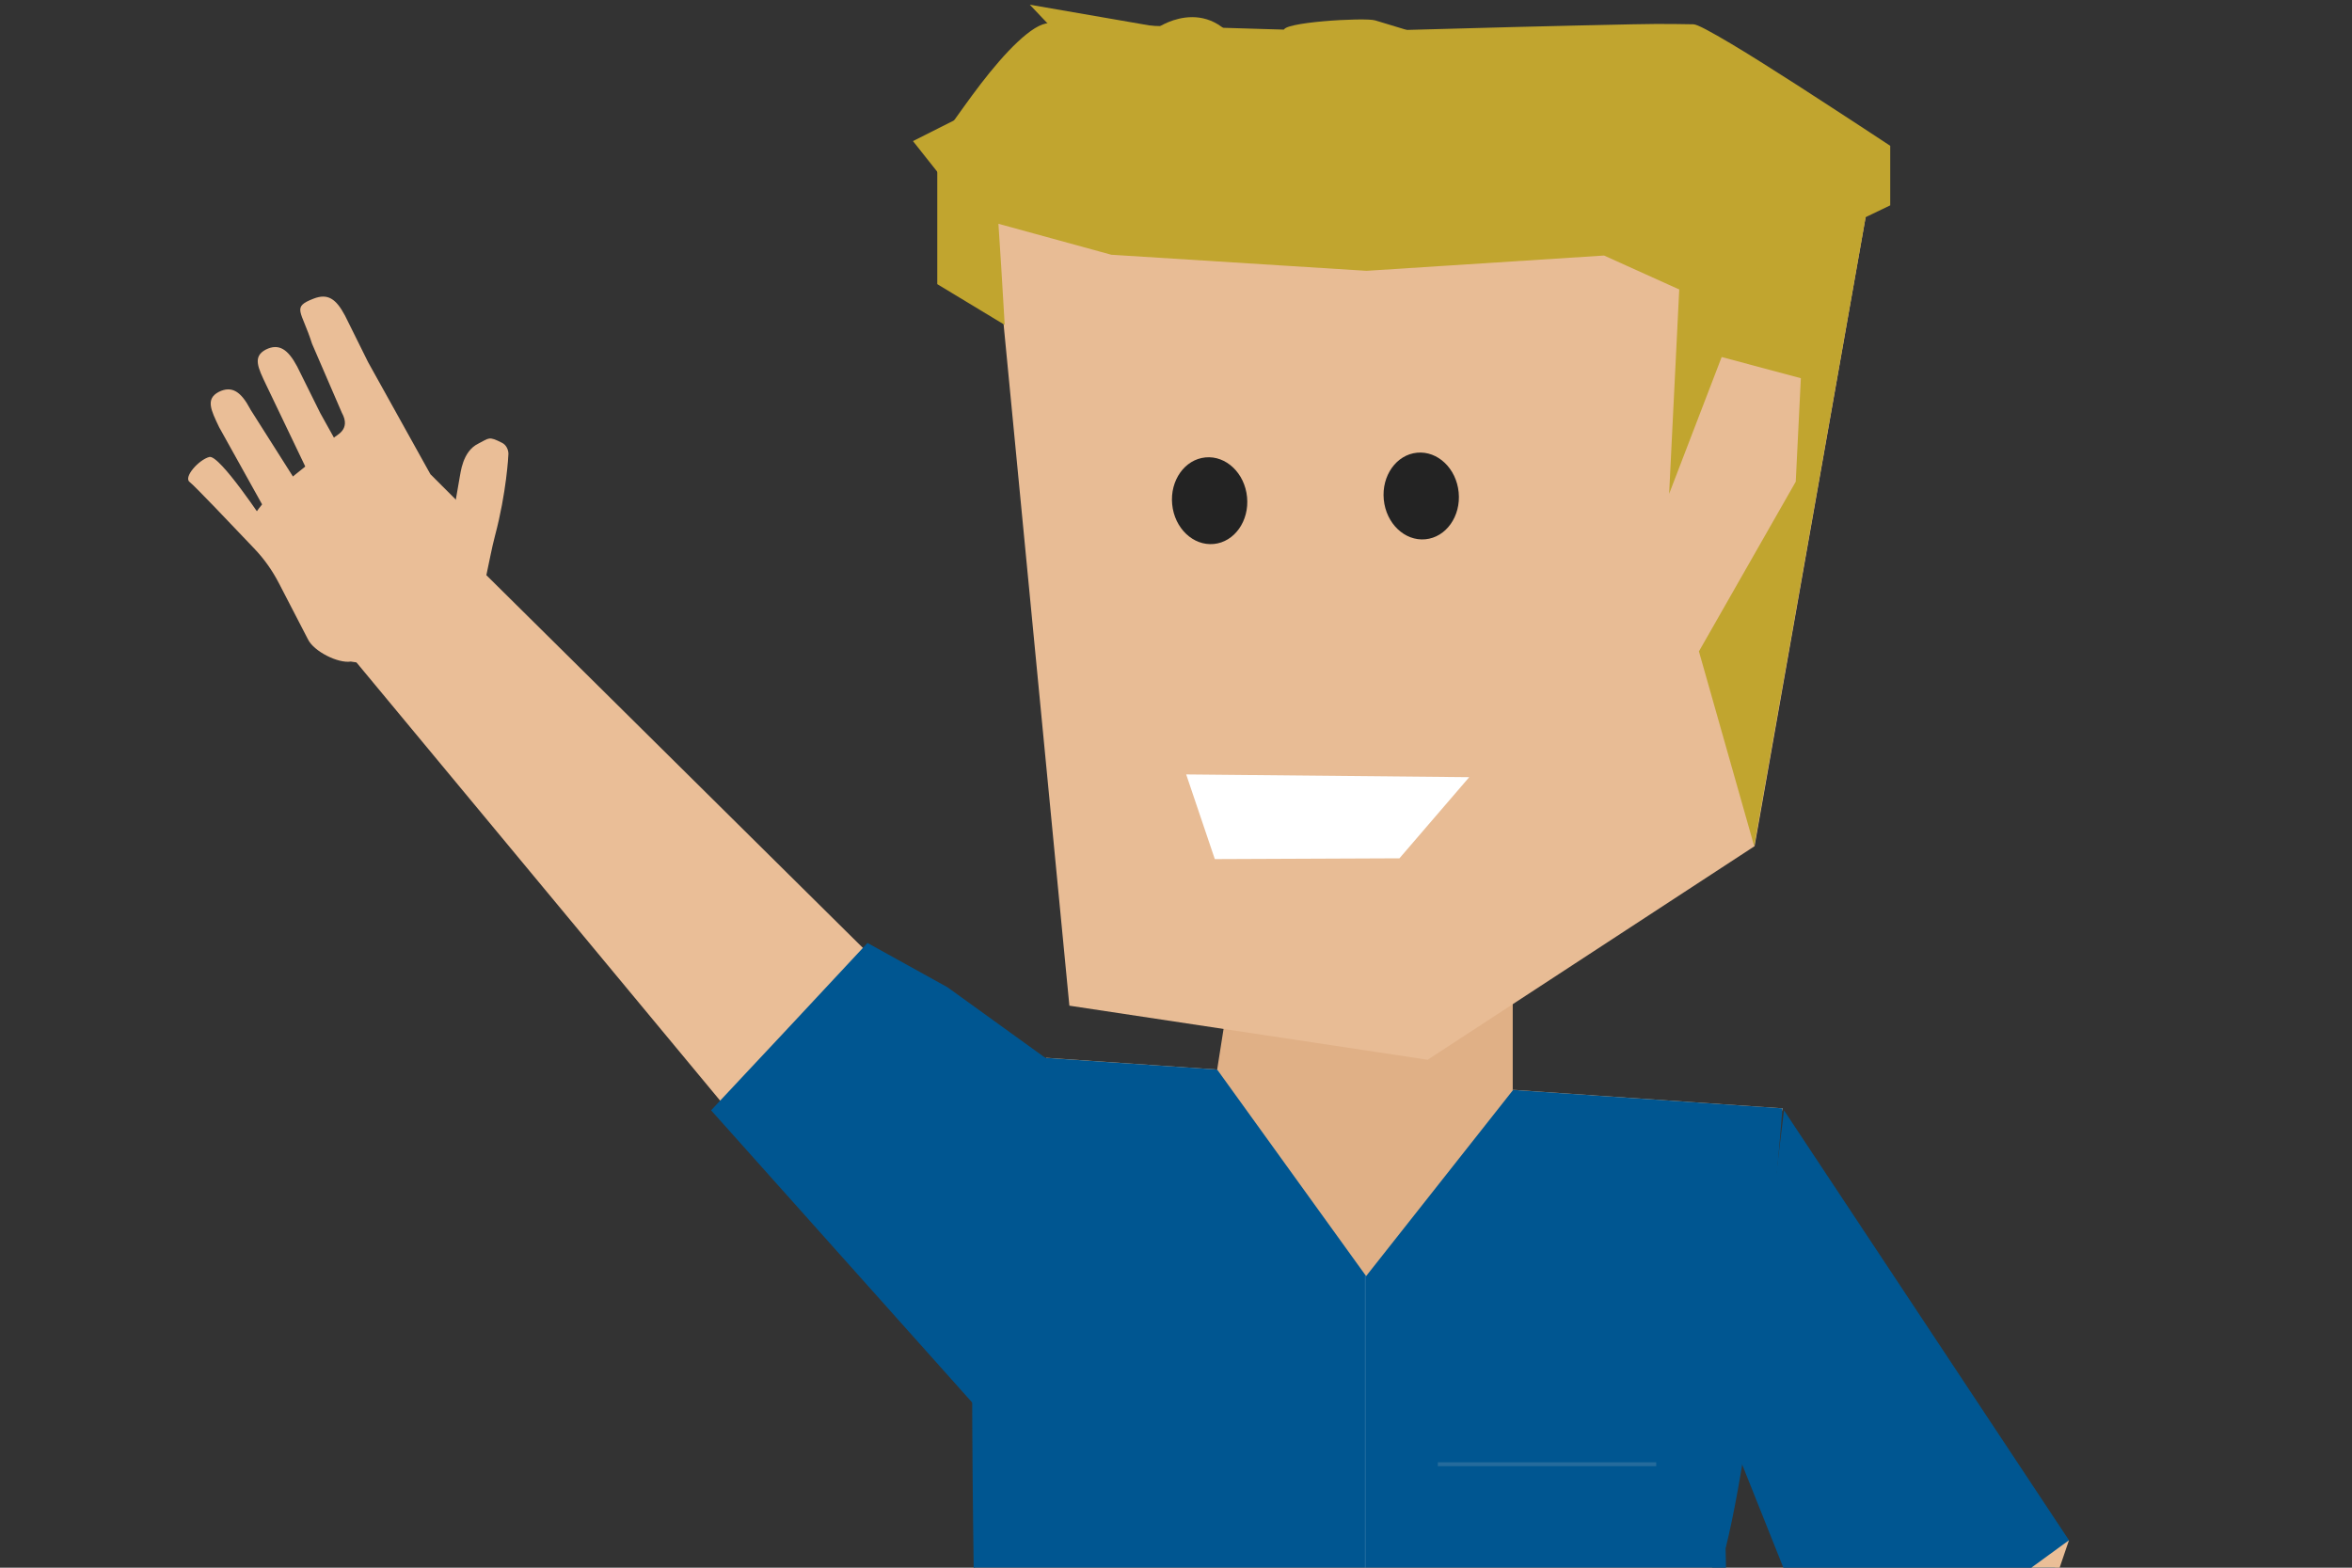 <?xml version="1.0" encoding="utf-8"?>
<!-- Generator: Adobe Illustrator 23.0.1, SVG Export Plug-In . SVG Version: 6.00 Build 0)  -->
<svg version="1.1" id="Layer_1" xmlns="http://www.w3.org/2000/svg" xmlns:xlink="http://www.w3.org/1999/xlink" x="0px" y="0px"
	 viewBox="0 0 600 400" style="enable-background:new 0 0 600 400;" xml:space="preserve">
<rect x="0" y="0" width="600" height="400" fill="#333333" stroke="none"/>
<style type="text/css">
	.st0{fill:#E1B188;}
	.st1{fill:#0F0F10;}
	.st2{fill:#192F3A;}
	.st3{fill:#EABE97;}
	.st4{fill:#603A19;}
	.st5{fill:#352317;}
	.st6{fill:#21292E;}
	.st7{fill:none;stroke:#858485;stroke-miterlimit:10;}
	.st8{fill:#7C8080;}
	.st9{fill:#FFFFFF;}
	.st10{fill:#784A3A;}
	.st11{fill:#754636;}
	.st12{fill:#265980;}
	.st13{fill:#784A34;}
	.st14{fill:#0B0B0B;}
	.st15{fill:#202121;}
	.st16{fill:#205475;}
	.st17{fill:#053A5B;stroke:#64727A;stroke-width:0.25;stroke-miterlimit:10;}
	.st18{fill:#1D506D;}
	.st19{opacity:0.5;}
	.st20{opacity:0.39;fill:none;stroke:#8E8E8E;stroke-width:0.25;stroke-miterlimit:10;enable-background:new    ;}
	.st21{fill:none;stroke:#64727A;stroke-width:0.5;stroke-miterlimit:10;}
	.st22{fill:#E0B086;}
	.st23{fill:#161616;}
	.st24{fill:#E8BC95;}
	.st25{fill:#603B1B;}
	.st26{fill:#282828;}
	.st27{fill:#1C1C1C;}
	.st28{fill:#2D2D2D;}
	.st29{display:none;fill:url(#_Path_606_1_);stroke:#AEAEAF;stroke-width:0.75;stroke-miterlimit:10;}
	.st30{opacity:0.94;fill:#353535;}
	.st31{fill:#212121;}
	.st32{fill:#2D2B2B;stroke:#515151;stroke-width:0.25;stroke-miterlimit:10;}
	.st33{opacity:0.39;fill:none;stroke:#8E8E8E;stroke-width:0.25;stroke-miterlimit:10;}
	.st34{fill:#1E1C1C;stroke:#515151;stroke-width:0.75;stroke-miterlimit:10;}
	.st35{fill:#4C1D0C;}
	.st36{opacity:0.94;}
	.st37{fill:none;stroke:#000000;stroke-miterlimit:10;}
	.st38{fill:#70261E;}
	.st39{fill:#E7BA99;}
	.st40{fill:#D13938;}
	.st41{fill:#181818;}
	.st42{fill:#355CA8;}
	.st43{fill:#4468B1;}
	.st44{fill:#492E81;}
	.st45{fill:#CACB2B;}
	.st46{fill:#365A99;}
	.st47{opacity:0.21;fill:#201D1E;enable-background:new    ;}
	.st48{fill:#005691;}
	.st49{fill:#545454;}
	.st50{fill:#C1A52F;}
	.st51{fill:#232323;}
	.st52{fill:none;stroke:#525052;stroke-miterlimit:10;}
	.st53{fill:#362D14;}
	.st54{opacity:0.13;fill:none;stroke:#FFFFFF;stroke-width:0.25;stroke-miterlimit:10;}
	.st55{opacity:0.18;fill:none;stroke:#D2D2D2;stroke-miterlimit:10;}
	.st56{fill:#729A47;}
	.st57{fill:#2C5468;}
	.st58{fill:#2B1B10;}
	.st59{fill:#2B2119;}
	.st60{fill:#121112;}
	.st61{opacity:0.18;fill:none;stroke:#D2D2D2;stroke-width:0.25;stroke-miterlimit:10;}
	.st62{fill:#1F110C;}
	.st63{fill:#784A33;}
	.st64{fill:#FCFDFF;}
	.st65{fill:#198E8E;}
	.st66{fill:#78BC99;}
	.st67{fill:#89A6D6;}
	.st68{fill:#383717;}
	.st69{fill:#E2E2E2;}
	.st70{fill:#C16306;}
	.st71{fill:#3D3028;}
</style>
<g>
	<path id="_Path_586_15_" class="st0" d="M3757.1,978.2c0,0-69.7,201,9.6,401.2l-75.6,32.9l-22-141l-29.3,139.9l-54.1-19.1
		c0,0-11.8-229.3-11.8-444.6l17.5-77.7l178.4,12.3C3759.5,913.1,3755.3,945.7,3757.1,978.2z"/>
	<path id="_Path_587_8_" class="st1" d="M3590.8,869.8l41.9,2.9l36,50l35.6-45.1l65.2,4.4c0,0-4.2,63.3-12.4,96.1
		c0,0,3.1,220.6,10.4,423.7l-76.6,10.5l-22.1-141l-22.5,141l-81.7-12.9c19-126.7,8.9-332.2,8.9-452L3590.8,869.8z"/>
	<polygon id="_Path_588_12_" class="st2" points="3687.6,1154 3576.7,1154 3543.8,1540.7 3483.3,1571.3 3622.3,1573.5 	"/>
	<polygon id="_Path_589_12_" class="st2" points="3768.9,1141.1 3651.3,1154 3711.7,1574.2 3859.3,1574.2 3789.6,1534.5 	"/>
	<path id="_Path_590_14_" class="st0" d="M3632.7,872.7l8.5-54.2l63.1,28v31.1C3704.3,877.6,3650.1,885.5,3632.7,872.7z"/>
	<g id="_Group_41_14_">
		<path id="_Path_591_14_" class="st3" d="M3576.5,661.5l18.9,195.7l86.8,13.1l79.1-51.8l27-152.7
			C3788.3,665.9,3650.9,629.6,3576.5,661.5z"/>
		<polygon id="_Path_592_11_" class="st4" points="3744.3,660.2 3740.7,733.3 3753.4,700.1 3772.5,705.3 3771.4,730.3 3747.9,771.4 
			3761.3,818.6 3788.3,665.9 		"/>
		
			<ellipse id="_Path_596_10_" transform="matrix(0.995 -9.591728e-02 9.591728e-02 0.995 -52.969 352.351)" class="st5" cx="3638.5" cy="727.1" rx="9.1" ry="10.5"/>
		
			<ellipse id="_Path_597_10_" transform="matrix(0.995 -9.591728e-02 9.591728e-02 0.995 -52.621 357.261)" class="st5" cx="3689.8" cy="726" rx="9.1" ry="10.5"/>
	</g>
	<polygon id="_Path_605_18_" class="st1" points="3769.4,882.4 3842.1,992 3799.5,1074.8 3750.6,971 	"/>
	<polygon id="_Path_605_17_" class="st3" points="3842.1,992 3771.7,1198.6 3760.5,1142.9 3781.6,1036.2 	"/>
	<path class="st4" d="M3746.9,685.7l-22.9-10.2l-58.3,3.7l-62.7-3.9l-22.5-6.5v8.8v4.4l2.1,6.6v4.4l-9.8-3.1l-4.1-2.5l-4.1-2.5
		l-4.1-2.5v-8.4v-8.4v-8.4V649c0,0,1.2-1.8,3.1-4.6c1.9-2.8,4.6-6.4,7.5-10.1c2.9-3.7,6.1-7.4,9.1-10.1c3-2.8,5.7-4.6,7.8-4.6
		c2.4,0,8.2,0.1,15.4,0.3c7.3,0.2,16,0.4,24.5,0.7c8.5,0.3,16.6,0.5,22.7,0.7c6,0.2,10,0.3,10,0.3s5.1-0.1,12.8-0.3s18-0.5,28.5-0.7
		c10.4-0.3,21-0.5,29.2-0.7s14-0.3,15-0.3c1,0,4.5,1.9,9.2,4.6c4.7,2.8,10.6,6.4,16.4,10.1c5.8,3.7,11.5,7.3,15.7,10.1
		c4.2,2.8,7,4.6,7,4.6l0,3.6l0,3.6l0,3.6l0,3.6l-11.9,5.6l-11.9,5.6l-11.9,5.6L3746.9,685.7z"/>
	<polyline class="st4" points="3693.4,623.9 3640.2,607.8 3655.8,628.6 3615.5,617.1 3634.4,631.3 	"/>
	<polyline class="st4" points="3784.4,649.2 3775.5,627.8 3772.2,636.6 3762.3,625.8 3763.5,630.5 	"/>
	<path class="st4" d="M3590.9,647.9l27.2-3.1l36.5-3c-3.1-1.2-15.3-10.6-21.9-11.9s-14.6-15-14.6-15h-38.6l28.3,15l-20.9,0
		l-35.8,18.1h20.9"/>
	<polygon class="st4" points="3575.7,1165.9 3662.6,1168.4 3763.6,1158 3760.4,1142 3651.3,1154 3576.1,1154 	"/>
	<rect x="3608.7" y="1154" class="st6" width="7.3" height="18"/>
	
		<rect x="3725.2" y="1145" transform="matrix(0.997 -7.376450e-02 7.376450e-02 0.997 -74.969 278.201)" class="st6" width="7.3" height="18"/>
	<polygon class="st7" points="3651.3,1152.6 3651.3,1170.8 3681.9,1169.9 3681.1,1148.8 	"/>
	<polygon class="st8" points="3544.7,1529.9 3469.8,1575.5 3623.2,1574.4 3628.6,1530.7 	"/>
	<polygon class="st8" points="3789.4,1529.9 3863.7,1575.5 3711.5,1574.4 3705.4,1530.8 	"/>
	<polyline class="st1" points="3576.5,948.4 3495.8,882.4 3516.3,860.3 3535.7,839.7 3556,851 3593.9,870.6 	"/>
	<polygon class="st3" points="3497.5,880.5 3398,760.8 3433.1,741.1 3534.2,841.2 	"/>
	<g>
		<g>
			<path class="st3" d="M3433.3,729.7c-1.7,6.4-2.6,14.6-5.1,19.1c-3.3,5.7-8.5,7.1-13,9.4l-0.2,0.1c-6.2,3.1-9.7-3.6-16.8-8.7
				l-23.4-16.7c-3.8-8.6,17.2-18.5,20.9-25.5c0.3-0.6,4.5-1.9,2-6.4l-7.6-17.6c-2.7-8.5-5.3-9.3,0.4-11.5c3.6-1.4,5.7,0,8,4.3
				c0,0.1,0.1,0.1,0.1,0.2l5.8,11.7l15.9,28.6 M3398,753.4"/>
		</g>
	</g>
	<g>
		<g>
			<path class="st3" d="M3388.6,715.2l-10.2-21.3c-2.1-4.4-3.5-7.2-0.1-9c3.4-1.7,5.7,0,8,4.3c0,0.1,0.1,0.1,0.1,0.2l5.8,11.7
				l15.9,28.6"/>
		</g>
	</g>
	<g>
		<g>
			<path class="st3" d="M3426.1,727.1l1.7-9.8c0.2-0.7,0.6-6.4,4.7-8.4c2.8-1.4,2.6-2,6.1-0.2c1,0.5,1.6,1.7,1.6,2.8
				c0,0.4-0.5,9.9-3.4,20.8c-1.7,6.4-2.6,14.6-5.1,19.1c-3.3,5.7-8.5,7.1-13,9.4"/>
		</g>
	</g>
	<g>
		<g>
			<path class="st3" d="M3380.2,729.6l-13.8-24.9c-2.1-4.4-3.5-7.2-0.1-9c3.4-1.7,5.7,0,8,4.3c0,0.1,0.1,0.1,0.1,0.2l11.6,18.3"/>
		</g>
	</g>
	<path class="st3" d="M3378.1,729.3c0,0-11.6-17.6-14.2-16.9c-2.7,0.7-6.7,5.2-5,6.4c1.2,0.9,10.9,11.1,16.4,16.9
		c2.6,2.7,4.7,5.7,6.4,9l7.4,14.3c1.5,3,7.6,6.1,10.9,5.6l21.3,3.2"/>
	<path class="st4" d="M3747.9,771.4l13.4,47.2l-3.2,15.2l-6,5.9l-11.5,5.6l-16,6.7l-15.5,7.7l-17.3,7.6l-14.6,4.6
		c-2.8,0.9-5.8,1-8.7,0.3l-19.6-4.9l-38.7-3.2l-24.9-4.2l-2.6-23.3l2.3-41.5l10.8-10.2c0,0,57.9,0.7,58.6,0.7s46.8-5.1,46.8-5.1
		l34.1-1.2L3747.9,771.4z"/>
	<polygon id="_Path_598_12_" class="st9" points="3633.4,800.3 3701.9,801 3685,820.6 3640.3,820.8 	"/>
	<polyline class="st4" points="3595.8,784.8 3582.7,693.2 3578.8,692 3585,795 	"/>
</g>
<g>
	<g>
		<g>
			<path class="st10" d="M-2408.5-286.4c-5.4-10.9,14.9-21.2,18.7-24.6c0.5-0.4,4.8-3.5,5.3-3.9l-7.6-19.9c-2.2-4.4-3.7-7.1-0.3-8.9
				c3.4-1.8,5.6-0.1,8,4.1c0,0.1,0.1,0.1,0.1,0.2l6,11.5l13.4,22.7l6.4,8.8c0.2-0.8,2.5-10.6,5.3-14.1c1.6-1.9,3.5-6,7-4.3
				c1,0.5,0.7,5.6,0.7,6.7c0,0.4-0.3,9.9-2.8,20.7c-1.5,6.4-2.2,14.6-4.6,19.1c-3.1,5.8-8.3,7.3-12.7,9.7l-0.2,0.1
				c-6.1,3.2-14.2,10.1-21.4,5.3L-2408.5-286.4z M-2382.7-263"/>
		</g>
		<g>
			<path class="st10" d="M-2389.6-309.6c0.4-0.4-4.7,3.3-4.3,2.9l-10.4-20c-1.8-3.9-3.2-6.6-0.3-8.3c2.9-1.7,4.9-0.3,7.2,3.2
				c0,0.1,0.1,0.1,0.1,0.2l5.7,9.8l6.1,9.4L-2389.6-309.6z"/>
		</g>
		<g>
			<path class="st10" d="M-2399-300.9c0.4-0.4-5.8,2.3-5.5,1.9l-10.3-18.3c-2.4-3.5-4-5.8-1.2-7.7c2.7-1.9,4.9-0.7,7.4,2.6
				c0,0.1,0.1,0.1,0.1,0.2l6.5,9.3l6.9,8.9L-2399-300.9z"/>
		</g>
		<g>
			<path class="st10" d="M-2404.3-290.8c0.1-0.3-1.7,0.8-3.1,1.6c-0.7,0.4-2-0.9-2.6-1.5l-12.5-13.7c-3-3-5-4.9-3-7
				c2-2,4.2-1.1,7.3,1.8c0.1,0.1,0.1,0.1,0.2,0.2l8.1,8l8.3,7.6L-2404.3-290.8z"/>
		</g>
	</g>
	<g>
		<g>
			<path class="st11" d="M-2190.3-70.2c0,0,62.3,199.9-21,394.5l73.2,34.7l33.3-163.6l17.1,164.2l53.7-17.2
				c0,0,18.2-225.4,24.6-437.5l-14.6-77l-174.9,6.7C-2190.2-134.3-2187.5-102.2-2190.3-70.2L-2190.3-70.2z"/>
			<path class="st12" d="M-2024.5-172l-41.3,1.5l-36.8,48.4l-31.2-45.4l-66.1,2.6c0,0,2.2,62.4,9.1,94.7c0,0-18.4,336.4-31.3,536.3
				l59,5.9l56.5-263.3l31.7,270.5l36.3-2.1l32.7-5c-15-125.1-8-449.5-4.5-567.6L-2024.5-172z"/>
			<path class="st6" d="M-2074.4,479.3l36.3-1.7l32.7-5l46,41.7l-116-0.3L-2074.4,479.3z"/>
			<path class="st6" d="M-2192.4,469.3l29.7,1.8l-3,40.2l-112.7-3.4l56.7-41.8L-2192.4,469.3z"/>
			<path class="st11" d="M-2067-170.3l-7.3-57.6l-59.9,31.6l2.7,32.4c0.4-0.5,47.6,7.9,63.7-5.6L-2067-170.3z"/>
			<path class="st13" d="M-2222.2-374.1l18.7,187.4l107.7,9.8l72.2-41l34.4-150.1C-1989.1-368-2139.6-404.8-2222.2-374.1
				L-2222.2-374.1z"/>
			<path class="st14" d="M-2037.5-374.2l-6.4,71.8l14.8-32.4l20.9,5.2l-1.9,24.9l-27.4,40.3l13.4,46.7l22-62.2
				c9.5-27.5,15.3-53.4,14.3-82.3l-2-5.6L-2037.5-374.2z"/>
			
				<ellipse transform="matrix(1 -2.572812e-02 2.572812e-02 1 7.159 -55.867)" class="st15" cx="-2167.5" cy="-306.1" rx="10.1" ry="10.5"/>
			
				<ellipse transform="matrix(1 -2.572812e-02 2.572812e-02 1 7.125 -54.421)" class="st15" cx="-2111.3" cy="-304.1" rx="10.1" ry="10.5"/>
			<path class="st9" d="M-2172.6-240.2l75.4,1.1l-19.4,19.6l-48.8-0.2L-2172.6-240.2z"/>
			<path class="st14" d="M-1988-372.9c-6.4-46.5-76.2-43.1-119.5-53.3c-64.7-15.1-95.5-36.6-129.8,31.8c-4.4,8.9,4,15.5,27.3,18.4
				c26.5,3.2,70.1,1.7,100.9,8.7c26.4,6,41.9,24.5,66.1,29.5c19.3,3.9,38.1-6.4,48.8-12.5c2.1-0.9,3.9-2.9,5-5.4
				C-1987.3-361.5-1986.9-367.5-1988-372.9L-1988-372.9z"/>
			<path class="st14" d="M-2217.3-325.4l-19.2-62.3l23.5,15.1L-2217.3-325.4z"/>
			
				<ellipse transform="matrix(0.344 -0.939 0.939 0.344 -1100.543 -2337.946)" class="st14" cx="-2223.1" cy="-381.5" rx="9.6" ry="14.7"/>
			
				<ellipse transform="matrix(0.345 -0.939 0.939 0.345 -1096.802 -2337.209)" class="st14" cx="-2222.2" cy="-383.1" rx="9.6" ry="14.7"/>
			
				<ellipse transform="matrix(0.22 -0.975 0.975 0.22 -1259.039 -2429.387)" class="st14" cx="-2149.1" cy="-427.2" rx="9.6" ry="8.2"/>
			
				<ellipse transform="matrix(0.22 -0.975 0.975 0.22 -1250.288 -2411.373)" class="st14" cx="-2133.5" cy="-423.6" rx="9.6" ry="10.1"/>
			
				<ellipse transform="matrix(0.22 -0.975 0.975 0.22 -1238.61 -2380.787)" class="st14" cx="-2108.5" cy="-415.6" rx="15.6" ry="22.9"/>
			<ellipse class="st14" cx="-2083.9" cy="-414.3" rx="13.7" ry="13.7"/>
			
				<ellipse transform="matrix(0.22 -0.975 0.975 0.22 -1214.416 -2325.748)" class="st14" cx="-2062" cy="-403.2" rx="19.2" ry="19.2"/>
			
				<ellipse transform="matrix(0.22 -0.975 0.975 0.22 -1196.813 -2320.941)" class="st14" cx="-2050.2" cy="-411.9" rx="9.6" ry="9.6"/>
			
				<ellipse transform="matrix(0.22 -0.975 0.975 0.22 -1252.832 -2412.682)" class="st14" cx="-2135.6" cy="-422.7" rx="18.8" ry="18.8"/>
			
				<ellipse transform="matrix(0.22 -0.975 0.975 0.22 -1190.341 -2305.001)" class="st14" cx="-2037" cy="-407.9" rx="9.6" ry="9.6"/>
			
				<ellipse transform="matrix(0.22 -0.975 0.975 0.22 -1194.793 -2251.312)" class="st14" cx="-2005.6" cy="-378.3" rx="20.2" ry="20.2"/>
			
				<ellipse transform="matrix(0.22 -0.975 0.975 0.22 -1200.467 -2225.019)" class="st14" cx="-1992" cy="-361.6" rx="9.6" ry="9.6"/>
			
				<ellipse transform="matrix(0.22 -0.975 0.975 0.22 -1239.875 -2202.693)" class="st14" cx="-1997.7" cy="-325.8" rx="9.6" ry="9.6"/>
			
				<ellipse transform="matrix(0.22 -0.975 0.975 0.22 -1222.214 -2203.003)" class="st14" cx="-1989.1" cy="-337" rx="22.5" ry="12.4"/>
			
				<ellipse transform="matrix(0.558 -0.83 0.83 0.558 -650.583 -1790.115)" class="st14" cx="-2006" cy="-284.2" rx="17.9" ry="9.6"/>
			
				<ellipse transform="matrix(1.022001e-02 -1 1 1.022001e-02 -1728.146 -2272.448)" class="st14" cx="-2012" cy="-263.3" rx="15.1" ry="9.6"/>
			
				<ellipse transform="matrix(9.926734e-03 -1 1 9.926734e-03 -1745.895 -2264.548)" class="st14" cx="-2016.5" cy="-250.6" rx="17" ry="11.9"/>
			<path class="st14" d="M-2012.4-231.9c-3.6,13.8-9.5,17.1-11.2,14.4c-1.4-2.2,1.1-6.8,0.7-9.2c-0.7-3-2.6-2.9-1.5-7.9
				c1.9-8.5,6.1-14.6,9.2-13.9S-2010.5-240.4-2012.4-231.9z"/>
			
				<ellipse transform="matrix(7.007200e-02 -0.998 0.998 7.007200e-02 -1548.377 -2277.856)" class="st14" cx="-1995.9" cy="-308.4" rx="17" ry="11.5"/>
			
				<ellipse transform="matrix(0.22 -0.975 0.975 0.22 -1183.811 -2294.178)" class="st14" cx="-2026.9" cy="-406.6" rx="9.6" ry="9.6"/>
			
				<ellipse transform="matrix(0.22 -0.975 0.975 0.22 -1179.428 -2274.68)" class="st14" cx="-2012.5" cy="-399.6" rx="9.6" ry="11.5"/>
			
				<ellipse transform="matrix(0.22 -0.975 0.975 0.22 -1261.687 -2444.003)" class="st14" cx="-2159.6" cy="-432.8" rx="13.3" ry="15.6"/>
			
				<ellipse transform="matrix(0.22 -0.975 0.975 0.22 -1293.012 -2479.675)" class="st14" cx="-2197.6" cy="-431" rx="9.6" ry="11.5"/>
			
				<ellipse transform="matrix(0.791 -0.612 0.612 0.791 -202.478 -1440.297)" class="st14" cx="-2207.5" cy="-424" rx="11.5" ry="9.6"/>
			
				<ellipse transform="matrix(0.994 -0.112 0.112 0.994 32.535 -249.667)" class="st14" cx="-2213" cy="-415.3" rx="15.6" ry="13.7"/>
			<path class="st14" d="M-2204-398.2c1.4,16.8-5.3,29.8-16.2,17.5c-6.3-7.5-18.7-4.7-19.5-13.3c-0.3-9,6.6-16.8,16.2-17.5
				C-2213.5-412.6-2204.5-406.8-2204-398.2z"/>
			
				<ellipse transform="matrix(0.287 -0.958 0.958 0.287 -1129.623 -2404.285)" class="st14" cx="-2179.4" cy="-443.5" rx="9.6" ry="11.5"/>
			<path class="st16" d="M-2041.7,230l30.8-1.8l1.5,57.8l-28.5,3.7L-2041.7,230z"/>
			<path class="st17" d="M-2040.8,246.5l-1.5-25.7l32.6-2.2l1.5,26.6L-2040.8,246.5z"/>
			<path class="st18" d="M-2178.4,218.1l-31-4.1l-5,58.1l28.7,5L-2178.4,218.1z"/>
			<path class="st17" d="M-2180.2,234.1l3-25.1l-32.9-4.7l-3.1,26.5L-2180.2,234.1z"/>
			<g class="st19">
				<path class="st20" d="M-2028.3,232.7l13.7-0.7l0.3,6.4l-13.7,0.7L-2028.3,232.7z"/>
				<path class="st20" d="M-2014,238.6l-14-5.9"/>
				<path class="st20" d="M-2027.7,239.1l13.5-6.9"/>
			</g>
			<g class="st19">
				<path class="st20" d="M-2206.4,225.7l1-7.7l15.9,2l-1,7.7L-2206.4,225.7z"/>
				<path class="st20" d="M-2190.1,227.4l-15.3-9.2"/>
				<path class="st20" d="M-2206.1,225.5l16.7-5.5"/>
			</g>
			<path class="st21" d="M-2202.6,170.6l27.1-46.4"/>
			<path class="st21" d="M-2046.9,129l31.3,43.1"/>
			<path class="st6" d="M-2202,129.8l187.6,1.5l4.4-209.2l-86.8,123.7l-103.1,42.7L-2202,129.8z"/>
			<path class="st6" d="M-1999.5-172.6l-66.3,1.6l-38.6,32.3l-28.9-28.8l-66.7,2c0,0-8,69.6,8.2,95.3c-0.3,4-8.7,160.6-8.2,161.8
				c2.8,7.8,16.9-4.2,22.8-6.5c25.5-10.2,80.4-39.3,80.4-39.3l86.8-123.7l0.5-17.1L-1999.5-172.6z"/>
		</g>
	</g>
	<polyline class="st6" points="-2189.8,-66.7 -2321.3,-173.2 -2401.1,-263.4 -2344.9,-275.9 -2269.4,-199.4 -2200,-165.4 	"/>
	<polygon id="_Path_605_4_" class="st6" points="-2000.1,-173 -1945.6,-60.5 -1970.1,19.5 -2014.8,-86 	"/>
	<polygon id="_Path_605_3_" class="st6" points="-1945.6,-60.5 -1997.9,143.2 -2009,87.6 -1987.9,-19.2 	"/>
</g>
<g>
	<g>
		<polygon class="st3" points="-885.3,-3.7 -980.7,-118.5 -947,-137.4 -850.1,-41.4 		"/>
		<g>
			<g>
				<path class="st3" d="M-946.9-148.3c-1.6,6.1-2.5,14-4.9,18.3c-3.1,5.5-8.1,6.8-12.5,9l-0.2,0.1c-6,2.9-9.3-3.5-16.1-8.4
					l-22.4-16c-3.6-8.2,16.5-17.7,20.1-24.4c0.3-0.6,4.3-1.8,1.9-6.1l-7.3-16.9c-2.6-8.2-5.1-8.9,0.4-11c3.4-1.3,5.4,0,7.6,4.1
					c0,0.1,0.1,0.1,0.1,0.2l5.5,11.2l15.2,27.4 M-980.7-125.6"/>
			</g>
		</g>
		<g>
			<g>
				<path class="st3" d="M-989.7-162.2l-9.8-20.4c-2-4.3-3.4-6.9,0-8.6c3.3-1.6,5.4,0,7.6,4.1c0,0.1,0.1,0.1,0.1,0.2l5.5,11.2
					l15.2,27.4"/>
			</g>
		</g>
		<g>
			<g>
				<path class="st3" d="M-953.8-150.8l1.6-9.4c0.2-0.7,0.5-6.2,4.5-8.1c2.6-1.3,2.5-2,5.9-0.2c0.9,0.5,1.6,1.6,1.5,2.7
					c0,0.4-0.5,9.5-3.2,19.9c-1.6,6.1-2.5,14-4.9,18.3c-3.1,5.5-8.1,6.8-12.5,9"/>
			</g>
		</g>
		<g>
			<g>
				<path class="st3" d="M-997.8-148.4l-13.2-23.9c-2-4.3-3.4-6.9,0-8.6c3.3-1.6,5.4,0,7.6,4.1c0,0.1,0.1,0.1,0.1,0.2l11.1,17.5"/>
			</g>
		</g>
		<path class="st3" d="M-999.8-148.7c0,0-11.1-16.9-13.7-16.2c-2.6,0.6-6.4,4.9-4.8,6.2c1.1,0.9,10.4,10.6,15.7,16.2
			c2.5,2.6,4.5,5.5,6.2,8.7l7.1,13.7c1.5,2.9,7.3,5.8,10.5,5.4l20.4,3.1"/>
		<polyline points="-782,90.4 -887,-2 -975.2,-108.8 -940.3,-134.6 -848.7,-42.9 -829.3,-32.1 -788.8,-16.5 		"/>
	</g>
	<g>
		<g>
			<g>
				<g id="_Group_40_3_">
					<path id="_Path_586_4_" class="st22" d="M-787,70.7c0,0,62.2,179.4-8.5,358.1l67.5,29.4l21.8-139.4l24,138.4l48.3-17.1
						c0,0,10.5-204.7,10.5-396.8l-15.6-69.4l-141.9,9.4C-771.8,11-785.4,41.6-787,70.7z"/>
					<path id="_Path_587_4_" d="M-615.4-28.9l-60.8,4.7l-14.9,7.9c-10.3,5.5-22.5,6.1-33.3,1.8l-13.6-5.5l-50.9,3.5
						c0,0-5.4,57.1,1.9,86.3c0,0-6.9,312.1-13.4,493.3l54.5,8.1L-706,332l37.1,241.1l66.8-2.7c-16.9-113-20.2-421.2-20.2-528.2
						L-615.4-28.9z"/>
					<polygon id="_Path_588_4_" class="st23" points="-670.1,565.9 -641.4,563.6 -603.2,565 -556.3,600.9 -666.6,601.7 					"/>
					<polygon id="_Path_589_4_" class="st23" points="-788.3,564.2 -745.6,570.2 -746.5,601.7 -864.8,601.7 -800.3,563.1 					"/>
					<path id="_Path_590_3_" class="st22" d="M-676.2-24.2l-5.9-50.1l-56.3,25l0.5,29.3C-737.9-20-691.8-12.8-676.2-24.2z"/>
					<g id="_Group_41_3_">
						<path id="_Path_591_3_" class="st24" d="M-811.1-217.3l13,175l82.9,12.2c2.4,0.4,4.8-0.1,6.9-1.3l77.7-43.5l31.7-136
							C-598.8-210.9-735.5-244.9-811.1-217.3z"/>
						<polygon id="_Path_592_3_" class="st25" points="-642.8,-216.5 -648.6,-151.3 -634.8,-180.7 -615.8,-175.9 -617.7,-153.6 
							-642.5,-117.1 -630.5,-74.9 -598.8,-210.9 						"/>
						<path id="_Path_593_2_" class="st26" d="M-598.8-210.9l11.4-49.8l-79.3-32.3c-7.4-3-15.4-4.7-23.4-4.9l-123.9-3.5l2,72.2
							L-598.8-210.9z"/>
						<polygon id="_Path_594_2_" class="st27" points="-724,-186.5 -598.8,-210.9 -697,-226.5 -812.7,-239.3 -849.3,-213.6 
							-842.8,-197.2 -811.1,-217.3 -748.9,-208.6 						"/>
						
							<ellipse id="_Path_596_3_" transform="matrix(0.997 -7.406933e-02 7.406933e-02 0.997 9.234 -57.011)" class="st28" cx="-764" cy="-153" rx="9.1" ry="9.4"/>
						
							<ellipse id="_Path_597_3_" transform="matrix(0.997 -7.406933e-02 7.406933e-02 0.997 9.079 -52.96)" class="st28" cx="-709.5" cy="-148.9" rx="9.1" ry="9.4"/>
						<polygon id="_Path_598_3_" class="st9" points="-767.1,-93.5 -698.4,-92.2 -715.9,-74.8 -760.8,-75.2 						"/>
					</g>
					
						<radialGradient id="_Path_606_1_" cx="2969.068" cy="37.142" r="87.079" gradientTransform="matrix(-1 0 0 1 2022.286 0)" gradientUnits="userSpaceOnUse">
						<stop  offset="0" style="stop-color:#E6E7E8"/>
						<stop  offset="1" style="stop-color:#D0D2D3"/>
					</radialGradient>
					<path id="_Path_606_3_" class="st29" d="M-909.4-34.1l50.7,143.4c2.4,6.6-2.8,13.6-9.8,13.3l-100.9-4c-4-0.2-7.5-2.7-8.9-6.4
						l-56.4-147.1c-2.6-6.8,2.7-14,10-13.5l106.6,7.7C-914.2-40.4-910.8-37.8-909.4-34.1z"/>
				</g>
			</g>
		</g>
		<path class="st30" d="M-603.2,565l-13.4-190.5c0,0-4.3-139.1-4.4-142.7c-0.1-3.7-169.7-1.7-169.7-1.7l-9.6,333l54.7,7L-706,332
			l35.9,233.8l28.7-2.2L-603.2,565z"/>
		<polygon class="st31" points="-768.6,371.4 -796.3,368.7 -799.3,420.6 -773.6,424.6 		"/>
		<polygon class="st32" points="-770,385.9 -767.9,363.2 -797.1,360.1 -799.3,383.9 		"/>
		<polygon class="st31" points="-640.1,367 -612.2,364.3 -609.1,416.2 -635.1,420.2 		"/>
		<polygon class="st32" points="-638.7,381.5 -640.8,358.8 -611.3,355.6 -609.1,379.5 		"/>
		<g class="st19">
			
				<rect x="-793.6" y="372.9" transform="matrix(-0.997 -8.304939e-02 8.304939e-02 -0.997 -1603.457 684.945)" class="st33" width="12.3" height="5.8"/>
			<g>
				<line class="st33" x1="-793.8" y1="378.2" x2="-781.1" y2="373.4"/>
				<line class="st33" x1="-781.6" y1="379.2" x2="-793.3" y2="372.4"/>
			</g>
		</g>
		<g class="st19">
			
				<rect x="-629.9" y="368.3" transform="matrix(-0.995 9.615774e-02 -9.615774e-02 -0.995 -1206.742 801.564)" class="st33" width="14.4" height="6.8"/>
			<g>
				<line class="st33" x1="-629.5" y1="375.8" x2="-615.8" y2="367.6"/>
				<line class="st33" x1="-615.2" y1="374.4" x2="-630.2" y2="369"/>
			</g>
		</g>
		<line class="st34" x1="-773.6" y1="238.6" x2="-791.8" y2="287.4"/>
		<line class="st34" x1="-638.6" y1="237.3" x2="-619.9" y2="287.3"/>
		<polygon class="st35" points="-621,239.5 -790.9,239.5 -790.6,225.5 -621.2,225.5 		"/>
		
			<rect x="-653.4" y="224.4" transform="matrix(-1 -4.487534e-11 4.487534e-11 -1 -1302.045 465.501)" class="st36" width="4.8" height="16.8"/>
		
			<rect x="-760.1" y="224.4" transform="matrix(-1 -4.487534e-11 4.487534e-11 -1 -1515.28 465.501)" class="st36" width="4.8" height="16.8"/>
		
			<rect x="-721" y="224.4" transform="matrix(-1 -4.488555e-11 4.488555e-11 -1 -1413.236 465.501)" class="st37" width="28.7" height="16.8"/>
	</g>
	<path id="_Path_605_2_" d="M-615.4-28.9l72.5,130.6c-0.2,1.3-0.2,1.8-0.7,3.1l-25.5,61.5l-66.4-120.2L-615.4-28.9z"/>
	<path id="_Path_605_1_" d="M-568.4,194.3l-38.1,97.5l-11.3-56.5l23.1-117.1l51.7-16.6C-541.7,100.9-561.8,175.1-568.4,194.3z"/>
</g>
<g>
	<g>
		<path class="st22" d="M2466-450.7l-101.4-57.1l-79-78.3l-23.5,14.4l68.3,97.6c0.7,1,1.5,1.8,2.5,2.4l117,71.3L2466-450.7z"/>
		<path class="st38" d="M2576.8-659.4l7.5,10l9.1,3.2c12.6,4.3,20.2,14.1,19.3,24.4c-4.8,51-12.8,196.8,59.8,153.8
			c0,0,0.5,41.2-39.9,46.8h-169.2l-15.8-198.2c-1.3-15.7,10.2-30.5,29.1-37.5l42.1-15.7C2539.8-680.7,2565.2-674.8,2576.8-659.4z"/>
		<path class="st22" d="M2513.8-453.7l3.2-12.3c5-5.8,16.2-14.1,17.2-22.1l1-7.6l31.2-9l0.7,13.7c0,9.5,8.5,17.5,13.5,25.1l-2.3,9.7
			L2513.8-453.7z"/>
		<path class="st39" d="M2475.7-599.8c0,0,4,67.4,8.7,73.3s33.1,32,47.6,37.1s18.6,2.1,24.2,0s42.8-25.7,46.8-37.1
			c4-11.4,12.1-47.1,12.1-52.8s-39.5-40.2-41.9-52.8c-2.4-12.6-18.6-14.2-27-11.8C2537.7-641.6,2498.3-628.9,2475.7-599.8z"/>
		<path class="st38" d="M2520-496c0,0-25.5-16.2-31.3-30.7c-5.8-14.5-10.9-58.5-6.6-63.9s50.7-35.9,58.6-37.3
			c7.9-1.3,15.9,26.7,25.4,35c4.4,4.1,9.2,7.8,14.5,10.8c0,0-18.1-32.2-17.5-35.6c0.6-3.4,6.6,7.4,17.5,20.6
			c10.9,13.2,18.1,16.3,17.5,20.2s0.8,22.2,0,35.7c-0.8,13.5-5.1,11.5-4.4,29.8s-6.7,21.7,4.6,31.9c11.3,10.2,14.2,12.9,16.4,12.9
			s-10.2-17-10.2-22.4c0-5.3-5.1-23.5,6.6-5.7c11.6,17.9,14.5,19.1,10.9,5c-3.6-14.1,1.5-21.3,1.5-25.2c0-4-5.1-4.6,6.6,11
			s15.9,16.3,18.1,17c2.2,0.8-8.7-20.4-8-39.6c0.8-19.3-2.9-37.6,3.6-27.4c6.5,10.2,10.1,24.4,10.1,6.8s1.5-82.6-27.5-104.2
			c-29-21.6-49.5-19.1-59.3-18.5s-6.1-2.7-16.9-4.1c-10.9-1.4-19.7-9.5-36.9,0c-17.3,9.5-42.7,29.8-54.3,56.2
			c-11.6,26.4-12.3,35.8-18.1,49.7c-5.8,13.9-7.2,20-13.8,23.4c-6.5,3.4,21.8,4.3,26.8-3.3c5-7.6-9.4,22.6-5.8,32.9
			c3.6,10.3,18.1,23.2,18.1,23.2s-6.6-6.8-5.1-13.5c0.8-3.2,1.3-6.4,1.4-9.6c0,0,21,43.5,31.9,48.2c10.9,4.7-8.7-15.4-7.9-28
			s0.7-6.5,11.6,7.7c10.9,14.2,19.7,11.5,14.5,2.7s8,1.4,8,1.4L2520-496z"/>
		<path class="st40" d="M2516.9-527.9h50.9c0,0-13.1,16.6-24.3,16.3C2532.3-511.9,2516.6-516.4,2516.9-527.9z"/>
		<ellipse class="st41" cx="2513.8" cy="-571.8" rx="8.5" ry="8.3"/>
		<ellipse class="st41" cx="2557.4" cy="-571.8" rx="8.5" ry="8.3"/>
		<polygon class="st24" points="2591.3,-570.2 2597.8,-589.6 2613.1,-588.9 2615.2,-572.6 2597.8,-538.2 		"/>
		<polygon class="st22" points="2648.6,366.8 2663.6,388 2607.3,388 2607.4,367.4 2604.2,329.4 2652.9,329.4 		"/>
		<polygon class="st42" points="2452,383 2433.1,402.8 2517.9,402.8 2512.6,382.8 		"/>
		<polygon class="st42" points="2660,383 2676.4,400.6 2603.1,400.6 2607.3,383 		"/>
		<path class="st43" d="M2562.2-63.1l34.5,258.3l4.9,134.2h54.1l7.1-219.2v-211c0-11.3-1.7-22.6-5.1-33.5l-7.1-22.2l-196.2,2.4
			l-6.6,27.9c-2.2,9.8-3.1,19.9-2.7,30l12.6,301.7l-1.6,123.9l9.7,2.4h52.1l26.9-395.6"/>
		<polygon class="st22" points="2623.2,-472 2472.7,-467.1 2483,-393.3 2605.2,-401 2634.5,-467.5 		"/>
		<path class="st44" d="M2652-151.8c-11.2-57.8-20.8-97.1-24.3-127.4c-2-16.7,2.2-48,2.2-48s21.3-16.3,17.5-54.9
			c-4.2-43.4-8.5-88.6-8.5-88.6l-15.7-1.2c0,0,1.9,0.3,0,9.8c-1.9,9.5-20.4,23.5-33.9,34.8c-13.5,11.3-30.7,10.4-70.6,7
			c-39.8-3.4-46.1-46.8-46.1-46.8l-21,3.5c10.9,10.6,0.7,49.5-4.4,81.1c-1.4,10.5-0.3,21.2,3.3,31.2c3.1,8.5,9,15.9,16.8,20.8
			c8.1,4.9,9.4,47.3,8.1,75.4c-1.3,28.1-21.2,100.9-21.2,100.9l-0.3,1.1L2652-151.8z"/>
		<path class="st22" d="M2641-470.6c-1.1-0.1-1.8-0.1-1.8-0.1c-6.4,29.7-3,45.8-3,45.8l11.1,42.8l16.9,70.2l-11,163.8l9.5,80.6
			l43.4-224.7c0.4-1.9,0.3-3.8,0-5.6l-29.4-142.1C2672.4-456.6,2658.1-468.9,2641-470.6z"/>
		<polygon class="st22" points="2463.3,327.5 2466.4,366.8 2452,383 2512.6,382.8 2511.1,366.8 2514.5,328.2 		"/>
		<path class="st45" d="M2451.5-142.2c0-0.3,203.5,0,203.5,0l-1.9-5.8h-200.3L2451.5-142.2z"/>
		<rect x="2612.4" y="-150" class="st46" width="4.5" height="9.3"/>
		<rect x="2486.3" y="-150.2" class="st46" width="4.5" height="9.3"/>
		<g>
			<g>
				<path class="st22" d="M2289.4-600.4c-1.4,5.3-2.1,12.1-4.3,15.8c-2.7,4.7-7.1,5.9-10.8,7.8l-0.2,0.1c-5.2,2.5-8-3-14-7.2
					l-19.4-13.9c-3.1-7.1,14.3-15.4,17.4-21.2c0.3-0.5,3.7-1.6,1.6-5.3l-6.3-14.7c-2.2-7.1-4.4-7.7,0.4-9.5c3-1.1,4.7,0,6.6,3.6
					c0,0.1,0.1,0.1,0.1,0.2l4.8,9.7l13.2,23.7 M2260.2-580.8"/>
			</g>
		</g>
		<g>
			<g>
				<path class="st22" d="M2252.3-612.5l-8.5-17.7c-1.7-3.7-2.9-6,0-7.4c2.9-1.4,4.7,0,6.6,3.6c0,0.1,0.1,0.1,0.1,0.2l4.8,9.7
					l13.2,23.7"/>
			</g>
		</g>
		<g>
			<g>
				<path class="st22" d="M2283.5-602.5l1.4-8.2c0.2-0.6,0.5-5.3,3.9-7c2.3-1.1,2.2-1.7,5.1-0.1c0.8,0.4,1.4,1.4,1.3,2.4
					c0,0.3-0.5,8.2-2.8,17.2c-1.4,5.3-2.1,12.1-4.3,15.8c-2.7,4.7-7.1,5.9-10.8,7.8"/>
			</g>
		</g>
		<g>
			<g>
				<path class="st22" d="M2245.3-600.5l-11.5-20.7c-1.7-3.7-2.9-6,0-7.4c2.9-1.4,4.7,0,6.6,3.6c0,0.1,0.1,0.1,0.1,0.2l9.6,15.2"/>
			</g>
		</g>
		<path class="st22" d="M2243.6-600.8c0,0-9.6-14.6-11.8-14.1c-2.2,0.6-5.5,4.3-4.2,5.3c1,0.7,9,9.2,13.6,14.1
			c2.1,2.2,3.9,4.8,5.3,7.5l6.2,11.9c1.3,2.5,6.3,5.1,9.1,4.7l17.7,2.7"/>
	</g>
	<path class="st44" d="M2619.7-436.3l17.7-34.6c0,0,46.9-5.7,51,53.6l-56.3,17.9"/>
	<path class="st44" d="M2451.5-465.1l-13.3-7.5l-30.2,54.2l43.4,23.6c0,0,23.4-50.1,21.2-51.7C2470.5-448,2451.5-465.1,2451.5-465.1
		z"/>
</g>
<ellipse class="st47" cx="-1238" cy="2123.5" rx="481" ry="49.5"/>
<g>
	<g>
		<g>
			<ellipse id="_Path_585_12_" class="st47" cx="327.9" cy="1023.2" rx="494.4" ry="49"/>
			<path id="_Path_586_16_" class="st22" d="M441.6,384c0,0-73.5,211.7,10.1,422.7l-79.7,34.7l-23.2-148.5l-30.9,147.3l-57-20.1
				c0,0-12.4-241.6-12.4-468.3l18.4-81.9l187.9,12.9C444.1,315.4,439.7,349.8,441.6,384z"/>
			<path id="_Path_587_14_" class="st48" d="M266.4,269.9l44.1,3l38,52.7l37.5-47.5l68.7,4.7c0,0-5.9,77.7-14.5,112.3
				c0,0,4.7,221.4,12.3,435.3l-80.7,11.1l-23.3-148.5l-23.7,148.5l-86.1-13.6c20.1-133.4,9.3-349.9,9.3-476.2L266.4,269.9z"/>
			<polygon id="_Path_588_13_" class="st49" points="366.4,579 251.5,569.3 216.9,976.6 142.7,1013.2 299.4,1011.9 			"/>
			<polygon id="_Path_589_13_" class="st49" points="454,555.6 330.1,569.3 393.7,1011.9 549.3,1011.9 475.8,970.1 			"/>
			<path id="_Path_590_6_" class="st22" d="M310.5,272.9l9-57.1l66.4,29.5v32.8C386,278.1,328.9,286.4,310.5,272.9z"/>
			<g id="_Group_41_6_">
				<path id="_Path_591_6_" class="st24" d="M252.9,50.4l19.9,206.2l91.4,13.8l83.4-54.5L476,55C476,55,331.2,16.8,252.9,50.4z"/>
				<polygon id="_Path_592_12_" class="st50" points="429.6,49.1 425.8,126 439.2,91.1 459.4,96.5 458.1,122.9 433.4,166.2 
					447.5,215.9 476,55 				"/>
				
					<ellipse id="_Path_596_11_" transform="matrix(0.995 -9.591728e-02 9.591728e-02 0.995 -10.839 30.203)" class="st51" cx="308.7" cy="127.8" rx="9.6" ry="11.1"/>
				
					<ellipse id="_Path_597_11_" transform="matrix(0.995 -9.591728e-02 9.591728e-02 0.995 -10.472 35.376)" class="st51" cx="362.7" cy="126.6" rx="9.6" ry="11.1"/>
				<polygon id="_Path_598_8_" class="st9" points="302.6,197.6 374.8,198.3 357,219 309.9,219.2 				"/>
			</g>
			<path class="st50" d="M432.9,75.9l-23.7-10.7l-60.6,3.9L283.5,65l-28.8-7.9l0.7,10.8l0.3,5l0.3,5l0.3,5l-4.3-2.6l-4.3-2.6
				l-4.3-2.6l-4.3-2.6v-8.9v-8.9v-8.9v-8.9c0,0,1.2-1.9,3.3-4.8s4.8-6.8,7.8-10.7s6.3-7.8,9.4-10.7c3.1-2.9,5.9-4.8,8.1-4.8
				c2.5,0,8.5,0.2,16,0.4c7.5,0.2,16.6,0.5,25.4,0.7c8.8,0.3,17.3,0.5,23.6,0.7c6.3,0.2,10.4,0.3,10.4,0.3s5.3-0.1,13.3-0.3
				c8-0.2,18.7-0.5,29.6-0.8c10.8-0.3,21.8-0.5,30.3-0.7S431,6.2,432,6.2c1,0,4.6,2,9.5,4.9s11,6.8,17.1,10.7
				c6,3.9,11.9,7.7,16.3,10.6s7.3,4.8,7.3,4.8l0,3.8l0,3.8l0,3.8l0,3.8l-12.3,5.9l-12.3,5.9L445.3,70L432.9,75.9z"/>
			<path class="st50" d="M382.8,14.9l-32-9.7c-2.6-0.8-24.8,0.5-23.2,2.7l10.5,5.3c1.6,2.2-0.4,5.2-3.1,4.4L315.4,12
				c-3-0.9-5,3.1-2.5,5l7.7,5.8"/>
			<path class="st50" d="M274.7,36l28.7-3.3l38.5-3.1c-3.2-1.3-20.4-6-23.1-12.6c-8.2-20.2-23.2-10.1-23.2-10.1l-32.9-5.7l9.5,10
				l-1.6,5.8l-37.7,19l10.3,13"/>
			<polygon class="st25" points="250.4,581.8 342,584.3 448.4,573.5 445,556.6 330.1,569.3 250.9,569.3 			"/>
			<rect x="285.3" y="566.6" class="st6" width="7.7" height="19"/>
			
				<rect x="408" y="559.8" transform="matrix(0.997 -7.376450e-02 7.376450e-02 0.997 -40.869 31.929)" class="st6" width="7.7" height="19"/>
			<polygon class="st52" points="330.1,567.7 330.1,586.9 362.3,586 361.5,563.7 			"/>
			<polygon class="st53" points="217.9,965.2 138.9,1013.2 300.6,1012.1 306.2,966.1 			"/>
			<polygon class="st53" points="475.6,965.2 553.8,1013.2 393.6,1012.1 387.1,966.1 			"/>
			<line class="st54" x1="348.3" y1="325.5" x2="348.3" y2="564.6"/>
			<line class="st55" x1="366.8" y1="373.6" x2="422.5" y2="373.6"/>
			<polygon id="_Path_605_8_" class="st48" points="455.1,283.3 527.8,393 485.2,475.8 444.2,373.1 			"/>
			<polygon id="_Path_605_7_" class="st3" points="527.8,393 457.4,599.5 446.2,543.9 467.3,437.1 			"/>
			<polygon class="st3" points="187,284.8 87.6,165 122.7,145.4 223.8,245.5 			"/>
			<g>
				<g>
					<path class="st3" d="M122.8,134c-1.7,6.4-2.6,14.6-5.1,19.1c-3.3,5.7-8.5,7.1-13,9.4l-0.2,0.1c-6.2,3.1-9.7-3.6-16.8-8.7
						l-23.4-16.7c-3.8-8.6,17.2-18.5,20.9-25.5c0.3-0.6,4.5-1.9,2-6.4l-7.6-17.6c-2.7-8.5-5.3-9.3,0.4-11.5c3.6-1.4,5.7,0,8,4.3
						c0,0.1,0.1,0.1,0.1,0.2l5.8,11.7l15.9,28.6 M87.6,157.6"/>
				</g>
			</g>
			<g>
				<g>
					<path class="st3" d="M78.1,119.5L67.9,98.2c-2.1-4.4-3.5-7.2-0.1-9c3.4-1.7,5.7,0,8,4.3c0,0.1,0.1,0.1,0.1,0.2l5.8,11.7
						L97.6,134"/>
				</g>
			</g>
			<g>
				<g>
					<path class="st3" d="M115.6,131.4l1.7-9.8c0.2-0.7,0.6-6.4,4.7-8.4c2.8-1.4,2.6-2,6.1-0.2c1,0.5,1.6,1.7,1.6,2.8
						c0,0.4-0.5,9.9-3.4,20.8c-1.7,6.4-2.6,14.6-5.1,19.1c-3.3,5.7-8.5,7.1-13,9.4"/>
				</g>
			</g>
			<g>
				<g>
					<path class="st3" d="M69.7,133.8L55.9,109c-2.1-4.4-3.5-7.2-0.1-9c3.4-1.7,5.7,0,8,4.3c0,0.1,0.1,0.1,0.1,0.2l11.6,18.3"/>
				</g>
			</g>
			<path class="st3" d="M67.6,133.5c0,0-11.6-17.6-14.2-16.9c-2.7,0.7-6.7,5.2-5,6.4c1.2,0.9,10.9,11.1,16.4,16.9
				c2.6,2.7,4.7,5.7,6.4,9l7.4,14.3c1.5,3,7.6,6.1,10.9,5.6l21.3,3.2"/>
			<polyline class="st48" points="248.4,358.3 181.4,283.3 202,261.3 221.3,240.6 241.7,251.9 269,271.6 			"/>
		</g>
	</g>
</g>
<g>
	<g>
		<g>
			<path id="_Path_586_11_" class="st10" d="M2037.6,303.6c0,0-70.8,204,9.7,407.3l-76.8,33.4l-22.4-143.1l-29.8,142l-55-19.4
				c0,0-11.9-232.8-11.9-451.3l17.7-78.9l181.1,12.4C2040.1,237.5,2035.8,270.6,2037.6,303.6z"/>
			<path id="_Path_587_11_" class="st56" d="M1868.8,193.6l42.5,2.9l36.6,50.8l36.1-45.8l66.2,4.5c0,0-4.3,64.2-12.6,97.5
				c0,0,3.1,224,10.5,430.2l-77.8,10.7l-22.4-143.1l-22.8,143.1l-83-13.1c19.3-128.6,9-337.2,9-458.9L1868.8,193.6z"/>
			<polygon id="_Path_588_15_" class="st57" points="1966.6,482.1 1854.4,482.1 1821.1,874.6 1759.6,905.6 1900.7,907.9 			"/>
			<polygon id="_Path_589_15_" class="st57" points="2049.6,468.9 1930.2,482.1 1991.5,908.6 2141.4,908.6 2070.6,868.4 			"/>
			<path id="_Path_590_12_" class="st10" d="M1911.3,196.5l8.7-55l64,28.5v31.6C1984,201.5,1929,209.5,1911.3,196.5z"/>
			<g id="_Group_41_12_">
				<path id="_Path_591_12_" class="st10" d="M1854.3-18l17.3,179l89.7,15.1l84.9-58.7l23.2-131C2069.3-13.5,1929.8-50.3,1854.3-18z
					"/>
				<polygon id="_Path_592_16_" class="st58" points="2024.6,-19.2 2020.9,54.9 2033.9,21.3 2053.2,26.5 2052.1,51.9 2028.2,93.6 
					2041.8,141.5 2069.3,-13.5 				"/>
				
					<ellipse id="_Path_596_14_" transform="matrix(0.978 -0.208 0.208 0.978 29.832 396.933)" class="st51" cx="1905.6" cy="56.4" rx="9.2" ry="10.7"/>
				
					<ellipse id="_Path_597_14_" transform="matrix(0.978 -0.208 0.208 0.978 31.596 407.668)" class="st51" cx="1957.6" cy="53.3" rx="9.2" ry="10.7"/>
				<polygon id="_Path_598_15_" class="st9" points="1896.6,129.7 1966.2,130.3 1949,150.3 1903.6,150.4 				"/>
			</g>
			<path id="_Path_605_25_" class="st56" d="M2050.1,206.3l65.9,130.8c-0.2,1.3-0.2,1.8-0.7,3.1l-25.5,61.5l-61.3-97.7L2050.1,206.3
				z"/>
			<path id="_Path_605_24_" class="st56" d="M2090.5,429.8l-38.1,97.5l-11.3-56.5l23.1-117.1l51.7-16.6
				C2117.3,336.3,2097.2,410.5,2090.5,429.8z"/>
			<path class="st58" d="M2027.3,6.6l-23.2-10.3l-59.2,3.8l-63.6-3.9l-22.9-6.6v9v4.5l2.1,6.7v4.5l-10-3.2l-4.2-2.5l-4.2-2.5
				l-4.2-2.5V-5v-8.5v-8.5v-8.5c0,0,1.2-1.9,3.2-4.7s4.7-6.5,7.6-10.3c3-3.7,6.2-7.5,9.2-10.3c3-2.8,5.8-4.7,7.9-4.7
				c2.5,0,8.3,0.1,15.7,0.3c7.4,0.2,16.3,0.5,24.9,0.7c8.6,0.3,16.9,0.5,23,0.7c6.1,0.2,10.1,0.3,10.1,0.3s5.2-0.1,13-0.3
				c7.8-0.2,18.3-0.5,28.9-0.7c10.6-0.3,21.3-0.5,29.6-0.7c8.3-0.2,14.2-0.3,15.2-0.3c1,0,4.5,1.9,9.3,4.7
				c4.8,2.8,10.8,6.5,16.7,10.3c5.9,3.7,11.6,7.5,15.9,10.3c4.3,2.8,7.1,4.7,7.1,4.7l0,3.6l0,3.6l0,3.6l0,3.6l-12,5.7l-12,5.7
				l-12,5.7L2027.3,6.6z"/>
			<polygon class="st59" points="1853.4,494.1 1941.7,496.6 2044.2,486.1 2040.9,469.9 1930.2,482.1 1853.8,482.1 			"/>
			<rect x="1887" y="482.1" class="st6" width="7.5" height="18.3"/>
			
				<rect x="2005.2" y="473" transform="matrix(0.997 -7.376450e-02 7.376450e-02 0.997 -30.088 149.502)" class="st6" width="7.5" height="18.3"/>
			<polygon class="st7" points="1930.2,480.6 1930.2,499.1 1961.2,498.2 1960.5,476.7 			"/>
			<polygon class="st60" points="1822,863.6 1745.9,909.9 1901.7,908.9 1907.2,864.5 			"/>
			<polygon class="st60" points="2070.4,863.6 2145.8,909.9 1991.4,908.9 1985.2,864.5 			"/>
			<line class="st61" x1="1947.9" y1="247.2" x2="1947.9" y2="476.7"/>
			<line class="st55" x1="1965.8" y1="298.9" x2="2015.5" y2="298.9"/>
			<path class="st58" d="M1926.1-9.6c0,0,25,16.6,46.5,17.3s-23.3-7-23.8-18.9"/>
			<path class="st58" d="M1842.2-17.4c0,0,25,16.6,46.5,17.3s-23.3-7-23.8-18.9"/>
			<polygon class="st58" points="2034.3,115.1 1984,123 1965.1,132.2 1949,150.3 1903.6,150.4 1894.4,125 1872,123 1868.9,133.4 
				1873.4,180.7 1961.2,183.8 2041.8,141.5 			"/>
			<polyline class="st58" points="1902.5,119.9 1867.1,115.2 1871.5,161.1 1902.5,152.4 1895.5,131.6 1965.1,132.2 1975.4,142 
				2036.8,123.9 2028.2,93.6 1994,115.1 			"/>
			<polygon class="st58" points="2017.9,104.2 2021.9,34.4 2025.2,42.1 2029.9,99.4 			"/>
			<path class="st58" d="M1870.8,153.3c0,0-7.3,24.5,2.6,27.4c15.2,4.4,22.7,1.4,33.7,3.5c14.3,2.7,18.5,10.4,54.1-0.5
				c21.2-6.4,48.1,3.8,58.4-3.7c12.2-8.8,22.2-38.6,22.2-38.6l-80.1,13.7l-77.6,2.1L1870.8,153.3z"/>
			<g>
				<polygon class="st10" points="1771.9,205.9 1676.5,91.1 1710.2,72.3 1807.1,168.2 				"/>
				<g>
					<g>
						<path class="st10" d="M1710.3,61.4c-1.6,6.1-2.5,14-4.9,18.3c-3.1,5.5-8.1,6.8-12.5,9l-0.2,0.1c-6,2.9-9.3-3.5-16.1-8.4
							l-22.4-16c-3.6-8.2,16.5-17.7,20.1-24.4c0.3-0.6,4.3-1.8,1.9-6.1l-7.3-16.9c-2.6-8.2-5.1-8.9,0.4-11c3.4-1.3,5.4,0,7.6,4.1
							c0,0.1,0.1,0.1,0.1,0.2l5.5,11.2l15.2,27.4 M1676.5,84"/>
					</g>
				</g>
				<g>
					<g>
						<path class="st10" d="M1667.5,47.4l-9.8-20.4c-2-4.3-3.4-6.9,0-8.6c3.3-1.6,5.4,0,7.6,4.1c0,0.1,0.1,0.1,0.1,0.2l5.5,11.2
							l15.2,27.4"/>
					</g>
				</g>
				<g>
					<g>
						<path class="st10" d="M1703.4,58.9l1.6-9.4c0.2-0.7,0.5-6.2,4.5-8.1c2.6-1.3,2.5-2,5.9-0.2c0.9,0.5,1.6,1.6,1.5,2.7
							c0,0.4-0.5,9.5-3.2,19.9c-1.6,6.1-2.5,14-4.9,18.3c-3.1,5.5-8.1,6.8-12.5,9"/>
					</g>
				</g>
				<g>
					<g>
						<path class="st10" d="M1659.4,61.2l-13.2-23.9c-2-4.3-3.4-6.9,0-8.6c3.3-1.6,5.4,0,7.6,4.1c0,0.1,0.1,0.1,0.1,0.2l11.1,17.5"
							/>
					</g>
				</g>
				<path class="st10" d="M1657.5,60.9c0,0-11.1-16.9-13.7-16.2s-6.4,4.9-4.8,6.2c1.1,0.9,10.4,10.6,15.7,16.2
					c2.5,2.6,4.5,5.5,6.2,8.7l7.1,13.7c1.5,2.9,7.3,5.8,10.5,5.4l20.4,3.1"/>
				<polyline class="st56" points="1851.2,284.2 1770.2,207.6 1682,100.9 1716.9,75 1808.5,166.7 1827.9,177.6 1880.5,197.8 				"/>
			</g>
		</g>
	</g>
</g>
<g>
	<g>
		<g>
			<path class="st62" d="M1342.2,923.3l8.3,11.3l10.1,3.6c14,5,22.5,16,21.4,27.8c-5.4,58.2,4.8,216.1,85.3,167.1
				c0,0-18.4,54.9-63.3,61.2h-187.7l-17.5-225.6c-1.4-17.9,11.3-34.8,32.3-42.7l46.7-17.8C1301.2,899.3,1329.4,905.9,1342.2,923.3z"
				/>
			<g>
				<path class="st10" d="M1272.3,1157.6l3.5-14c5.5-6.6,17.9-16,19.1-25.2l1.1-8.7l34.5-10.3l0.8,15.6c0,10.8,9.4,20,15,28.5
					l-2.6,11L1272.3,1157.6z"/>
			</g>
			<path class="st63" d="M1230.1,991.3c0,0,4.4,76.7,9.8,83.5s36.7,36.5,52.8,42.2c16.1,5.7,20.6,2.3,26.8,0
				c6.3-2.3,47.4-29.2,51.9-42.2c4.5-13,13.4-53.7,13.4-60.2s-43.9-45.8-46.5-60.2c-2.7-14.3-20.6-16.1-30-13.4
				S1255.1,958.2,1230.1,991.3z"/>
			<path class="st62" d="M1279.2,1109.5c0,0-28.3-18.4-34.7-35c-6.4-16.6-12-66.6-7.2-72.8c4.8-6.2,46-36.2,54.9-37.7
				c8.8-1.5,14.9,9.4,25.4,18.9c10.4,9.5,22.1,15.8,22.1,15.8s-13.1-24-12.3-27.9c0.8-3.9,7.2,8.4,19.3,23.5s20.1,18.5,19.3,22.9
				c-0.8,4.4,0.9,25.3,0.1,40.7c-0.9,15.4-5.7,13.1-4.9,33.9c0.8,20.8-7.4,24.7,5.1,36.2s15.8,14.6,18.2,14.6s-11.2-19.3-11.2-25.4
				s-5.6-26.8,7.2-6.5c12.9,20.3,16.1,21.9,12,5.7c-4-16.2,1.6-24.3,1.6-28.7s-5.6-5.2,7.2,12.5c12.9,17.7,28.7,25.8,31.1,26.6
				c2.4,0.8-14.1-29.3-13.3-51.3c0.8-22-9.8-44-2.5-32.4c7.2,11.6,21.3,44.6,21.3,24.6c0-20-8.4-110.9-40.5-135.6
				c-32.1-24.7-54.8-21.6-65.6-20.8s-6.7-3.1-18.8-4.6s-21.7-10.8-41,0c-19.3,10.8-47.4,34-60.2,64c-12.9,30.1-13.7,40.7-20.1,56.6
				c-6.4,15.9-8,22.8-15.3,26.7c-7.2,3.9,24.1,4.8,29.7-3.8c5.6-8.6-10.4,25.7-6.4,37.5s20.1,26.4,20.1,26.4s-7.2-7.7-5.6-15.4
				c1.6-7.7,1.6-11,1.6-11s23.3,49.5,35.3,54.9c12,5.4-9.6-17.6-8.8-31.9c0.8-14.3,0.8-7.4,12.9,8.8c12,16.2,21.7,13.1,16.1,3.1
				c-5.6-10,8.8,1.5,8.8,1.5L1279.2,1109.5z"/>
			<path class="st64" d="M1275.9,1073.2h56.4c0,0-14.4,18.9-27,18.5S1275.5,1086.3,1275.9,1073.2z"/>
			<circle class="st41" cx="1277.7" cy="1023.2" r="9.2"/>
			<circle class="st41" cx="1323.3" cy="1023.8" r="9.2"/>
			<polygon class="st63" points="1358.3,1025 1365.6,1002.9 1382.6,1003.7 1384.8,1022.3 1363.9,1060.3 			"/>
		</g>
		<path class="st10" d="M1411.8,1146c-1.2-0.1-10.3,13.5-10.3,13.5c-6.9,32.4,4.9,27.3,4.9,27.3l12.1,46.6l17.2,93.6l-10.8,161.4
			l4.3,72.2l53.3-229.2c0.4-2,0.4-4.1,0-6.1l-32.1-154.8C1445.8,1152.4,1430.5,1147.8,1411.8,1146z"/>
		<path class="st65" d="M1390.8,1177.9l15.1-35.1c0,0,57,1.9,61.4,66.5l-59.7,21.7"/>
		<g>
			<path class="st10" d="M1191.5,1147.2l-101.4-57.1l-79-78.3l-23.5,14.4l68.3,97.6c0.7,1,1.5,1.8,2.5,2.4l117,71.3L1191.5,1147.2z"
				/>
			<g>
				<g>
					<path class="st10" d="M1014.9,997.5c-1.4,5.3-2.1,12.1-4.3,15.8c-2.7,4.7-7.1,5.9-10.8,7.8l-0.2,0.1c-5.2,2.5-8-3-14-7.2
						l-19.4-13.9c-3.1-7.1,14.3-15.4,17.4-21.2c0.3-0.5,3.7-1.6,1.6-5.3l-6.3-14.7c-2.2-7.1-4.4-7.7,0.4-9.5c3-1.1,4.7,0,6.6,3.6
						c0,0.1,0.1,0.1,0.1,0.2l4.8,9.7l13.2,23.7 M985.7,1017.1"/>
				</g>
			</g>
			<g>
				<g>
					<path class="st10" d="M977.8,985.4l-8.5-17.7c-1.7-3.7-2.9-6,0-7.4c2.9-1.4,4.7,0,6.6,3.6c0,0.1,0.1,0.1,0.1,0.2l4.8,9.7
						l13.2,23.7"/>
				</g>
			</g>
			<g>
				<g>
					<path class="st10" d="M1009,995.3l1.4-8.2c0.2-0.6,0.5-5.3,3.9-7c2.3-1.1,2.2-1.7,5.1-0.1c0.8,0.4,1.4,1.4,1.3,2.4
						c0,0.3-0.5,8.2-2.8,17.2c-1.4,5.3-2.1,12.1-4.3,15.8c-2.7,4.7-7.1,5.9-10.8,7.8"/>
				</g>
			</g>
			<g>
				<g>
					<path class="st10" d="M970.8,997.4l-11.5-20.7c-1.7-3.7-2.9-6,0-7.4c2.9-1.4,4.7,0,6.6,3.6c0,0.1,0.1,0.1,0.1,0.2l9.6,15.2"/>
				</g>
			</g>
			<path class="st10" d="M969.1,997.1c0,0-9.6-14.6-11.8-14.1c-2.2,0.6-5.5,4.3-4.2,5.3c1,0.7,9,9.2,13.6,14.1
				c2.1,2.2,3.9,4.8,5.3,7.5l6.2,11.9c1.3,2.5,6.3,5.1,9.1,4.7l17.7,2.7"/>
		</g>
		<path class="st65" d="M1220.1,1148.9l-26.9-10.5l-32.9,59l55.4,30.1c0,0,17.4-59,14.9-60.7
			C1228.2,1165.1,1220.1,1148.9,1220.1,1148.9z"/>
		<g>
			<polygon class="st10" points="1415.7,2015.4 1431,2037.5 1373.8,2037.5 1373.2,2016.1 1370.7,1976.4 1420.1,1976.4 			"/>
			<polygon class="st66" points="1216.2,2032.3 1197,2052.9 1283.1,2052.9 1277.7,2032.1 			"/>
			<polygon class="st66" points="1427.4,2032.3 1444,2050.7 1369.5,2050.7 1373.8,2032.3 			"/>
			<path class="st67" d="M1328,1567.5l35,269.2l4.9,139.8l54.9-0.1l7.2-228.4v-219.8c0-11.8-1.8-23.6-5.2-34.9l-7.2-23.1l-199.2,2.5
				l-6.6,29.1c-2.3,10.2-3.2,20.7-2.8,31.2l12.8,314.3l-1.6,129l9.9,2.5l52.9,0l27.2-412.1"/>
			<polygon class="st10" points="1390,1141.6 1237.2,1146.7 1247.6,1223.5 1371.7,1215.5 1401.5,1146.2 			"/>
			<path class="st65" d="M1419.2,1475.2c-11.3-60.2-21.1-101.2-24.7-132.7c-2-17.4,2.2-50,2.2-50s21.6-17,17.8-57.2
				c-4.3-45.2-8.6-92.3-8.6-92.3l-15.9-1.3c0,0,1.9,0.3,0,10.2s-20.7,24.5-34.4,36.3c-13.7,11.8-31.2,10.8-71.6,7.3
				c-40.4-3.5-46.8-48.7-46.8-48.7l-18.8,2.5c11.1,11.1-1.9,52.8-7,85.7c-1.9,12.3,0.7,25.6,3.3,32.5c4.3,11.6,11.9,18.5,17.1,21.7
				c8.3,5.1,9.5,49.2,8.3,78.5c-1.3,29.3-21.6,105.2-21.6,105.2l-0.3,1.2L1419.2,1475.2z"/>
			<polygon class="st10" points="1223.8,1977.3 1230.8,2015.4 1211.8,2037.5 1278.2,2037.5 1276.2,2015.4 1280.4,1978.9 			"/>
			<path class="st68" d="M1215.7,1485.1c0.1-0.3,206.6,0,206.6,0l-1.9-6h-203.3L1215.7,1485.1z"/>
			<rect x="1379" y="1477" class="st46" width="4.6" height="9.7"/>
			<rect x="1251" y="1476.8" class="st46" width="4.6" height="9.7"/>
		</g>
	</g>
</g>
<g>
	<path id="_Path_586_1_" class="st0" d="M1294.9,153.8c0,0-69.7,201,9.6,401.2l-75.6,32.9l-22-141l-29.3,139.9l-54.1-19.1
		c0,0-11.8-229.3-11.8-444.6l17.5-77.7l178.4,12.3C1297.3,88.6,1293.1,121.2,1294.9,153.8z"/>
	<path id="_Path_587_1_" class="st69" d="M1128.6,45.4l41.9,2.9l36,50l35.6-45.1l65.2,4.4c0,0-4.2,63.3-12.4,96.1
		c0,0,3.1,220.6,10.4,423.7l-76.6,10.5l-22.1-141l-22.5,141l-81.7-12.9c19-126.7,8.9-332.2,8.9-452L1128.6,45.4z"/>
	<polygon id="_Path_588_1_" class="st2" points="1225.4,329.6 1114.4,329.6 1081.6,716.3 1021,746.8 1160,749 	"/>
	<polygon id="_Path_589_1_" class="st2" points="1306.7,316.6 1189.1,329.6 1249.5,749.8 1397.1,749.8 1327.4,710.1 	"/>
	<path id="_Path_590_1_" class="st0" d="M1170.5,48.2L1179-6l63.1,28v31.1C1242.1,53.2,1187.9,61.1,1170.5,48.2z"/>
	<g id="_Group_41_1_">
		<path id="_Path_591_1_" class="st3" d="M1114.3-163l18.9,195.7l86.8,13.1L1299-5.9l27-152.7C1326.1-158.6,1188.7-194.8,1114.3-163
			z"/>
		<polygon id="_Path_592_1_" class="st70" points="1282,-164.2 1278.4,-91.2 1291.2,-124.3 1310.3,-119.2 1309.1,-94.2 
			1285.6,-53.1 1299,-5.9 1326.1,-158.6 		"/>
		
			<ellipse id="_Path_596_1_" transform="matrix(0.995 -9.591728e-02 9.591728e-02 0.995 14.757 112.38)" class="st71" cx="1176.3" cy="-97.3" rx="9.1" ry="10.5"/>
		
			<ellipse id="_Path_597_1_" transform="matrix(0.995 -9.591728e-02 9.591728e-02 0.995 15.106 117.29)" class="st71" cx="1227.6" cy="-98.5" rx="9.1" ry="10.5"/>
	</g>
	<polygon id="_Path_605_6_" class="st69" points="1307.2,57.9 1379.9,167.6 1337.3,250.4 1289.7,140.4 	"/>
	<polygon id="_Path_605_5_" class="st3" points="1379.9,167.6 1309.5,374.1 1298.3,318.5 1319.4,211.7 	"/>
	<path class="st70" d="M1284.7-138.7l-22.9-10.2l-58.3,3.7l-62.7-3.9l-22.5-6.5v8.8v4.4l2.1,6.6v4.4l-9.8-3.1l-4.1-2.5l-4.1-2.5
		l-4.1-2.5v-8.4v-8.4v-8.4v-8.4c0,0,1.2-1.8,3.1-4.6c1.9-2.8,4.6-6.4,7.5-10.1c2.9-3.7,6.1-7.4,9.1-10.1c3-2.8,5.7-4.6,7.8-4.6
		c2.4,0,8.2,0.1,15.4,0.3s16,0.4,24.5,0.7c8.5,0.3,16.6,0.5,22.7,0.7c6,0.2,10,0.3,10,0.3s5.1-0.1,12.8-0.3c7.7-0.2,18-0.5,28.5-0.7
		c10.4-0.3,21-0.5,29.2-0.7c8.2-0.2,14-0.3,15-0.3c1,0,4.5,1.9,9.2,4.6c4.7,2.8,10.6,6.4,16.4,10.1c5.8,3.7,11.5,7.3,15.7,10.1
		c4.2,2.8,7,4.6,7,4.6l0,3.6l0,3.6l0,3.6l0,3.6l-11.9,5.6l-11.9,5.6l-11.9,5.6L1284.7-138.7z"/>
	<polyline class="st70" points="1231.2,-200.6 1178,-216.7 1193.6,-195.8 1153.2,-207.4 1172.2,-193.1 	"/>
	<polyline class="st70" points="1322.2,-175.3 1313.3,-196.7 1310,-187.9 1300.1,-198.6 1301.3,-193.9 	"/>
	<path class="st70" d="M1128.7-176.6l27.2-3.1l36.5-3c-3.1-1.2-15.3-10.6-21.9-11.9c-6.6-1.3-14.6-15-14.6-15h-38.6l28.3,15l-20.9,0
		l-35.8,18.1h20.9"/>
	<polygon class="st4" points="1113.4,341.5 1200.4,343.9 1301.3,333.6 1298.1,317.6 1189.1,329.6 1113.8,329.6 	"/>
	<rect x="1146.5" y="329.6" class="st6" width="7.3" height="18"/>
	
		<rect x="1263" y="320.6" transform="matrix(0.997 -7.376450e-02 7.376450e-02 0.997 -20.861 94.331)" class="st6" width="7.3" height="18"/>
	<polygon class="st7" points="1189.1,328.2 1189.1,346.4 1219.6,345.4 1218.9,324.3 	"/>
	<polygon class="st8" points="1082.5,705.4 1007.5,751 1161,750 1166.4,706.3 	"/>
	<polygon class="st8" points="1327.1,705.4 1401.5,751 1249.3,750 1243.2,706.3 	"/>
	<polyline class="st69" points="1114.2,123.9 1033.5,57.9 1054.1,35.9 1073.4,15.2 1093.8,26.5 1131.7,46.2 	"/>
	<polygon class="st3" points="1035.2,56.1 935.8,-63.7 970.9,-83.3 1072,16.8 	"/>
	<g>
		<g>
			<path class="st3" d="M971-94.7c-1.7,6.4-2.6,14.6-5.1,19.1c-3.3,5.7-8.5,7.1-13,9.4l-0.2,0.1c-6.2,3.1-9.7-3.6-16.8-8.7
				l-23.4-16.7c-3.8-8.6,17.2-18.5,20.9-25.5c0.3-0.6,4.5-1.9,2-6.4l-7.6-17.6c-2.7-8.5-5.3-9.3,0.4-11.5c3.6-1.4,5.7,0,8,4.3
				c0,0.1,0.1,0.1,0.1,0.2l5.8,11.7l15.9,28.6 M935.8-71.1"/>
		</g>
	</g>
	<g>
		<g>
			<path class="st3" d="M926.3-109.3l-10.2-21.3c-2.1-4.4-3.5-7.2-0.1-9c3.4-1.7,5.7,0,8,4.3c0,0.1,0.1,0.1,0.1,0.2l5.8,11.7
				l15.9,28.6"/>
		</g>
	</g>
	<g>
		<g>
			<path class="st3" d="M963.9-97.3l1.7-9.8c0.2-0.7,0.6-6.4,4.7-8.4c2.8-1.4,2.6-2,6.1-0.2c1,0.5,1.6,1.7,1.6,2.8
				c0,0.4-0.5,9.9-3.4,20.8c-1.7,6.4-2.6,14.6-5.1,19.1c-3.3,5.7-8.5,7.1-13,9.4"/>
		</g>
	</g>
	<g>
		<g>
			<path class="st3" d="M917.9-94.9l-13.8-24.9c-2.1-4.4-3.5-7.2-0.1-9c3.4-1.7,5.7,0,8,4.3c0,0.1,0.1,0.1,0.1,0.2l11.6,18.3"/>
		</g>
	</g>
	<path class="st3" d="M915.9-95.2c0,0-11.6-17.6-14.2-16.9s-6.7,5.2-5,6.4c1.2,0.9,10.9,11.1,16.4,16.9c2.6,2.7,4.7,5.7,6.4,9
		l7.4,14.3c1.5,3,7.6,6.1,10.9,5.6l21.3,3.2"/>
	<polygon id="_Path_598_1_" class="st9" points="1171.2,-24.1 1239.7,-23.5 1222.8,-3.8 1178.1,-3.7 	"/>
</g>
</svg>
